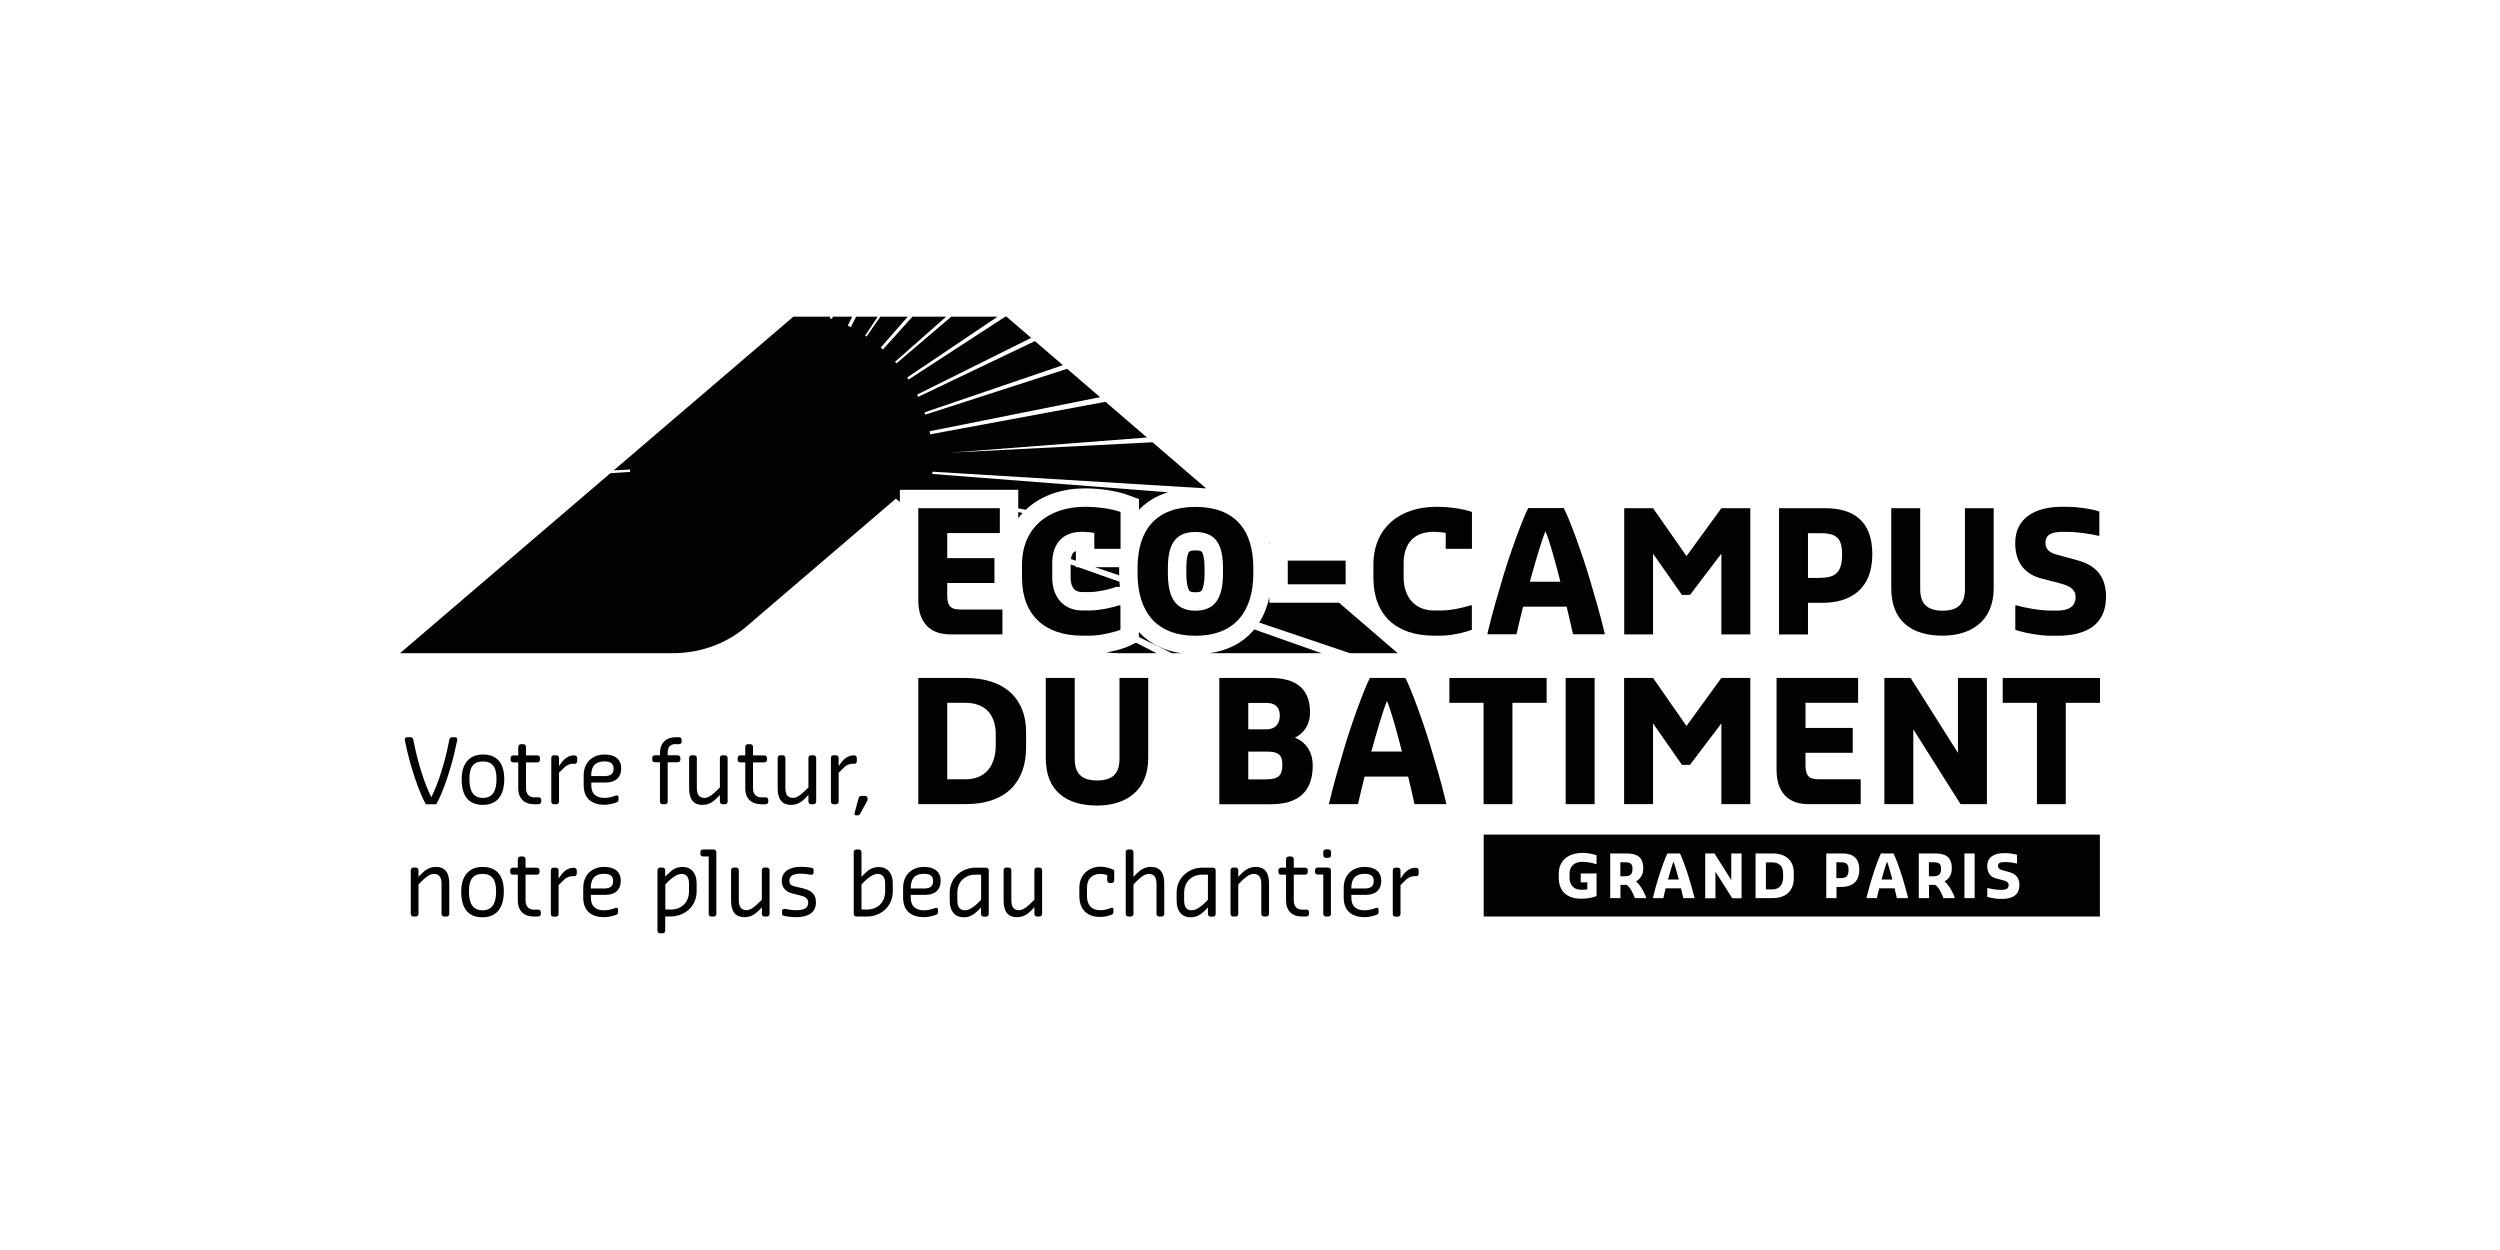 <svg xmlns="http://www.w3.org/2000/svg" width="300" height="150" viewBox="0 0 300 150" fill="none"><path d="M99.555 38.168L99.839 38.272L99.936 38H102.265L101.737 39.072L102.099 39.253L102.735 38H105.328L103.815 40.273L103.983 40.39L105.639 38H108.931L105.688 41.708L105.946 41.94L109.495 38H113.54L107.405 43.413L107.572 43.606L114.147 38H119.709L108.864 45.299L109.031 45.545L120.635 38H120.781L123.74 40.545L110.052 47.353L110.181 47.625L124.188 40.931L127.544 43.818L110.942 49.485L111.033 49.756L128.053 44.256L132.011 47.66L111.55 51.746L111.627 52.12L132.659 48.218L137.638 52.501L114.041 54.316L138.304 53.073L144.733 58.605L111.898 56.603L111.872 56.875L140.162 59.071C138.818 59.478 137.635 60.169 136.676 61.183V59.886L135.22 59.358C133.867 58.868 131.861 58.605 130.206 58.605C127.59 58.605 125.134 59.358 123.303 60.978C123.23 61.042 123.16 61.109 123.091 61.175L122.189 60.999V58.773H107.984V60.24L107.508 59.833L89.574 75.181C87.108 77.299 83.958 78.385 80.704 78.385H48L73.244 56.786L75.617 56.629V56.345L73.647 56.442L95.204 38H99.611L99.555 38.168ZM138.793 78.385H134.325C133.795 78.385 133.268 78.352 132.745 78.295C132.978 78.254 133.202 78.21 133.409 78.165C134.114 78.012 134.919 77.791 135.397 77.565L136.33 77.124L138.793 78.385ZM136.663 75.838C137.981 77.272 139.736 78.099 141.769 78.385H140.631L136.663 76.439V75.838ZM152.321 72.325H160.683L167.727 78.385H162.002L151.106 74.709C151.687 73.79 152.083 72.758 152.321 71.653V72.325ZM158.584 78.385H145.142C147.21 78.094 148.991 77.243 150.315 75.762C150.383 75.686 150.449 75.608 150.514 75.53L158.584 78.385ZM143.453 76.292L143.237 76.289C143.209 76.288 143.18 76.286 143.152 76.285C143.251 76.288 143.352 76.292 143.453 76.292ZM129.882 76.277H129.675C129.634 76.277 129.592 76.274 129.551 76.272C129.66 76.275 129.77 76.277 129.882 76.277ZM137.863 73.821C137.857 73.812 137.849 73.804 137.843 73.795L137.831 73.777C137.841 73.792 137.853 73.807 137.863 73.821ZM141.399 72.665C141.458 72.712 141.52 72.756 141.584 72.798C141.52 72.755 141.457 72.712 141.397 72.664L141.399 72.665ZM143.453 66.047C143.861 66.047 144.055 66.115 144.125 66.148C144.175 66.172 144.202 66.193 144.238 66.248C144.367 66.442 144.549 66.97 144.549 68.152V68.799C144.549 69.991 144.369 70.588 144.211 70.839C144.158 70.923 144.119 70.951 144.074 70.974C144.014 71.004 143.838 71.072 143.453 71.072C143.069 71.072 142.892 71.004 142.832 70.974C142.787 70.951 142.747 70.923 142.694 70.839C142.536 70.588 142.356 69.991 142.356 68.799V68.152C142.357 66.97 142.538 66.442 142.667 66.248C142.704 66.193 142.73 66.172 142.78 66.148C142.85 66.116 143.045 66.047 143.453 66.047ZM129.107 67.959V68.062H129.397L134.333 69.808C134.347 70.016 134.365 70.222 134.388 70.427H133.913L133.55 70.557C133.372 70.621 132.91 70.751 132.327 70.865C131.744 70.979 131.195 71.046 130.826 71.046H129.884C129.311 71.046 129.032 70.859 128.874 70.68C128.687 70.468 128.478 70.043 128.478 69.315V67.736L129.107 67.959ZM150.397 69.016C150.397 69.05 150.394 69.084 150.394 69.118C150.396 69.013 150.399 68.906 150.399 68.799L150.397 69.016ZM136.512 69.115C136.511 69.082 136.509 69.049 136.509 69.016L136.507 68.799C136.507 68.905 136.509 69.011 136.512 69.115ZM134.299 68.062C134.299 68.092 134.298 68.123 134.298 68.152V68.799C134.298 68.879 134.3 68.959 134.301 69.039L131.405 68.062H134.299ZM129.107 67.287L128.51 67.086C128.573 66.629 128.716 66.414 128.8 66.324C128.845 66.276 128.935 66.198 129.107 66.134V67.287ZM152.321 65.132V65.312C152.305 65.237 152.287 65.162 152.269 65.087L152.321 65.132ZM144.34 63.917C144.382 63.925 144.424 63.935 144.465 63.944C144.418 63.933 144.37 63.923 144.321 63.914L144.34 63.917ZM131.034 63.904L131.078 63.911C131.017 63.902 130.949 63.894 130.877 63.886C130.932 63.892 130.985 63.898 131.034 63.904ZM122.712 61.558C122.527 61.758 122.353 61.968 122.189 62.185V61.446L122.712 61.558ZM143.67 60.829C143.704 60.83 143.739 60.831 143.772 60.832L143.453 60.827L143.67 60.829Z" fill="#020202"></path><path d="M251.986 109.984H178.043V100.153H251.986V109.984ZM240.443 102.376C239.359 102.376 238.468 102.828 238.468 103.913C238.468 104.843 238.958 105.27 239.578 105.425L240.417 105.644C240.739 105.722 241.037 105.863 241.037 106.199C241.037 106.651 240.701 106.781 240.262 106.781H239.978C239.501 106.781 238.842 106.652 238.532 106.561H238.48L238.468 107.621C238.855 107.75 239.552 107.866 239.978 107.866H240.262C241.463 107.866 242.328 107.414 242.328 106.213C242.328 105.347 241.915 104.869 241.101 104.649L240.262 104.417C239.991 104.339 239.759 104.223 239.759 103.913C239.759 103.525 240.108 103.448 240.495 103.448H240.74C241.037 103.448 241.708 103.539 241.992 103.616H242.044V102.582C241.734 102.466 241.063 102.376 240.727 102.376H240.443ZM189.908 102.349C188.372 102.349 187.054 103.112 187.054 104.817V105.373C187.055 106.975 188.088 107.84 189.676 107.84H189.96C190.631 107.84 191.303 107.633 191.587 107.53V104.817H189.688V105.877H190.476V106.717C190.36 106.742 190.102 106.767 189.972 106.767H189.688C188.875 106.767 188.346 106.186 188.345 105.373V104.817C188.345 103.926 188.965 103.422 189.856 103.422C190.334 103.422 191.006 103.499 191.535 103.706H191.587V102.634C191.057 102.44 190.463 102.349 189.908 102.349ZM204.627 107.789H205.853V104.597L207.868 107.789H208.991V102.414H207.752V105.605L205.737 102.414H204.627V107.789ZM193.226 107.775H194.453V106.186H195.202C195.654 106.458 196.093 107.465 196.183 107.775H197.526V107.723C197.474 107.387 196.88 106.212 196.325 105.773C196.764 105.502 197.19 105.062 197.19 104.21C197.19 102.802 196.402 102.414 195.176 102.414H193.226V107.775ZM200.082 102.414C199.862 102.84 199.307 104.339 198.971 105.489C198.739 106.238 198.585 106.768 198.352 107.723H198.378V107.775H199.604C199.669 107.439 199.772 107.039 199.876 106.599H201.721C201.825 107.026 201.928 107.452 201.993 107.775H203.336V107.723C203.103 106.768 202.935 106.238 202.716 105.489C202.38 104.339 201.825 102.84 201.593 102.414H200.082ZM210.67 107.775H212.683C214.465 107.775 215.253 106.768 215.253 105.373V104.701C215.253 103.37 214.413 102.414 212.683 102.414H210.67V107.775ZM219.152 107.775H220.379V106.431H220.999C222.161 106.431 223.116 105.876 223.116 104.365C223.116 102.97 222.328 102.414 221.101 102.414H219.152V107.775ZM225.711 102.414C225.491 102.84 224.936 104.339 224.6 105.489C224.368 106.238 224.214 106.768 223.981 107.723H223.994V107.775H225.22C225.298 107.439 225.401 107.039 225.505 106.599H227.351C227.455 107.026 227.557 107.452 227.622 107.775H228.965V107.723C228.732 106.768 228.565 106.238 228.345 105.489C228.01 104.339 227.454 102.84 227.221 102.414H225.711ZM230.256 107.775H231.482V106.186H232.231C232.683 106.458 233.122 107.465 233.213 107.775H234.555V107.723C234.503 107.387 233.909 106.212 233.354 105.773C233.793 105.502 234.219 105.062 234.219 104.21C234.219 102.802 233.432 102.414 232.206 102.414H230.256V107.775ZM235.73 107.775H236.957V102.414H235.73V107.775ZM212.683 103.486C213.535 103.486 213.974 103.99 213.974 104.83V105.269C213.974 106.161 213.523 106.729 212.683 106.729H211.909V103.486H212.683ZM200.818 103.396C200.96 103.732 201.219 104.611 201.451 105.541H200.16C200.405 104.611 200.676 103.732 200.818 103.396ZM226.447 103.396C226.589 103.732 226.847 104.611 227.08 105.541H225.789C226.034 104.611 226.305 103.732 226.447 103.396ZM220.869 103.473C221.54 103.473 221.825 103.642 221.825 104.365C221.825 105.153 221.54 105.373 220.869 105.373H220.366V103.473H220.869ZM194.943 103.473C195.615 103.473 195.899 103.59 195.899 104.262C195.899 104.933 195.615 105.153 194.943 105.153H194.44V103.473H194.943ZM231.973 103.473C232.657 103.473 232.928 103.59 232.928 104.262C232.928 104.933 232.645 105.153 231.973 105.153H231.469V103.473H231.973Z" fill="#020202"></path><path d="M110.194 72.029V60.983H119.98V63.967H113.667V66.977H119.335V69.962H113.667V71.396C113.667 72.649 113.99 73.14 115.242 73.14H120.29V76.124H113.99C111.472 76.124 110.194 74.548 110.194 72.029Z" fill="#020202"></path><path d="M122.64 69.341V67.765C122.64 63.347 125.791 60.815 130.206 60.815C131.704 60.815 133.434 61.06 134.467 61.435V65.853H131.317V63.954C131.071 63.89 130.206 63.812 129.883 63.812C127.521 63.812 126.268 65.22 126.268 67.585V69.316C126.268 71.602 127.598 73.256 129.883 73.256H130.826C131.975 73.256 133.654 72.868 134.299 72.636H134.454V75.568C133.989 75.788 132.091 76.279 130.826 76.279H129.883C125.403 76.279 122.64 73.837 122.64 69.329" fill="#020202"></path><path d="M136.507 68.799V68.153C136.507 63.515 138.792 60.828 143.453 60.828C148.114 60.828 150.399 63.515 150.399 68.153V68.799C150.399 73.45 148.101 76.292 143.453 76.292C138.805 76.292 136.507 73.45 136.507 68.799ZM146.758 68.799V68.153C146.758 65.569 146.048 63.838 143.453 63.838C140.858 63.838 140.148 65.569 140.148 68.153V68.799C140.148 71.409 140.858 73.282 143.453 73.282C146.048 73.282 146.758 71.409 146.758 68.799Z" fill="#020202"></path><path d="M161.477 67.274H154.531V70.117H161.477V67.274Z" fill="#020202"></path><path d="M164.808 69.341V67.765C164.808 63.347 167.959 60.815 172.374 60.815C173.872 60.815 175.602 61.06 176.635 61.435V65.853H173.485V63.954C173.24 63.89 172.374 63.812 172.052 63.812C169.689 63.812 168.437 65.22 168.437 67.585V69.316C168.437 71.602 169.766 73.256 172.052 73.256H172.994C174.143 73.256 175.822 72.868 176.467 72.636H176.622V75.568C176.158 75.788 174.26 76.279 172.994 76.279H172.052C167.571 76.279 164.808 73.837 164.808 69.329" fill="#020202"></path><path d="M178.507 75.956C179.153 73.269 179.618 71.783 180.237 69.651C181.18 66.422 182.755 62.158 183.388 60.97H187.649C188.294 62.158 189.869 66.422 190.812 69.651C191.432 71.77 191.896 73.269 192.555 75.956V76.111H188.759C188.552 75.181 188.294 74.018 187.997 72.804H182.768C182.458 74.031 182.187 75.194 181.981 76.111H178.507V75.956ZM183.582 69.807H187.248C186.577 67.158 185.88 64.704 185.454 63.748C185.053 64.691 184.305 67.158 183.582 69.807Z" fill="#020202"></path><path d="M194.905 60.983H198.365L202.38 66.732L206.564 60.983H210.037V76.124H206.564V66.435L202.794 71.396H201.838L198.365 66.435V76.124H194.905V60.983Z" fill="#020202"></path><path d="M213.484 60.983H219.01C222.457 60.983 224.678 62.559 224.678 66.499C224.678 70.763 221.993 72.339 218.687 72.339H216.957V76.137H213.484V60.996V60.983ZM218.365 69.341C220.262 69.341 221.05 68.721 221.05 66.499C221.05 64.458 220.262 63.98 218.365 63.98H216.957V69.354H218.365V69.341Z" fill="#020202"></path><path d="M226.951 70.608V60.983H230.424V70.672C230.424 72.403 231.211 73.282 233.109 73.282C235.007 73.282 235.795 72.416 235.795 70.672V60.983H239.242V70.608C239.242 74.47 236.582 76.279 233.109 76.279C229.313 76.279 226.951 74.445 226.951 70.608Z" fill="#020202"></path><path d="M241.837 75.581V72.649H241.992C242.857 72.907 244.742 73.269 246.085 73.269H246.873C248.125 73.269 249.068 72.881 249.068 71.615C249.068 70.672 248.241 70.285 247.338 70.039L244.975 69.419C243.245 68.98 241.824 67.765 241.824 65.156C241.824 62.081 244.342 60.815 247.415 60.815H248.203C249.145 60.815 251.043 61.06 251.921 61.383V64.29H251.766C250.978 64.07 249.081 63.825 248.215 63.825H247.505C246.395 63.825 245.452 64.045 245.452 65.156C245.452 66.021 246.098 66.37 246.886 66.577L249.248 67.223C251.534 67.83 252.722 69.186 252.722 71.628C252.722 75.013 250.281 76.292 246.886 76.292H246.098C244.91 76.292 242.935 75.969 241.837 75.581Z" fill="#020202"></path><path d="M110.194 81.356H115.862C120.768 81.356 123.131 84.043 123.131 87.816V89.715C123.131 93.655 120.91 96.497 115.862 96.497H110.194V81.356ZM115.862 93.513C118.237 93.513 119.49 91.924 119.49 89.392V88.139C119.49 85.775 118.237 84.34 115.862 84.34H113.667V93.513H115.862Z" fill="#020202"></path><path d="M125.494 90.994V81.356H128.967V91.045C128.967 92.79 129.754 93.655 131.652 93.655C133.55 93.655 134.338 92.79 134.338 91.045V81.356H137.785V90.994C137.785 94.856 135.125 96.665 131.652 96.665C127.856 96.665 125.494 94.831 125.494 90.994Z" fill="#020202"></path><path d="M146.32 81.356H152.478C155.383 81.356 157.204 82.545 157.204 85.451C157.204 86.718 156.739 87.816 155.383 88.526C156.649 89.004 157.527 90.18 157.527 91.859C157.527 95.089 155.706 96.51 152.478 96.51H146.32V81.369V81.356ZM151.988 87.519C153.02 87.519 153.576 86.873 153.576 85.865C153.576 84.857 153.008 84.353 151.988 84.353H149.793V87.519H151.988ZM151.988 93.513C153.343 93.513 153.886 93.112 153.886 91.782C153.886 90.451 153.266 90.193 151.988 90.193H149.793V93.526H151.988V93.513Z" fill="#020202"></path><path d="M159.502 96.342C160.148 93.655 160.612 92.169 161.232 90.038C162.175 86.808 163.75 82.545 164.382 81.356H168.643C169.289 82.545 170.864 86.808 171.806 90.038C172.426 92.156 172.891 93.655 173.537 96.342V96.497H169.741C169.534 95.567 169.276 94.404 168.979 93.19H163.75C163.44 94.417 163.169 95.567 162.962 96.497H159.489V96.342H159.502ZM164.563 90.18H168.23C167.559 87.531 166.861 85.077 166.435 84.121C166.035 85.064 165.286 87.531 164.563 90.18Z" fill="#020202"></path><path d="M178.03 84.34H173.924V81.356H185.596V84.34H181.49V96.497H178.03V84.34Z" fill="#020202"></path><path d="M191.354 81.356H187.881V96.497H191.354V81.356Z" fill="#020202"></path><path d="M194.892 81.356H198.365L202.38 87.118L206.564 81.356H210.037V96.497H206.564V86.808L202.794 91.782H201.838L198.365 86.808V96.497H194.892V81.356Z" fill="#020202"></path><path d="M213.187 92.402V81.356H222.974V84.34H216.66V87.351H222.328V90.335H216.66V91.769C216.66 93.022 216.983 93.513 218.235 93.513H223.284V96.497H216.983C214.465 96.497 213.187 94.921 213.187 92.402Z" fill="#020202"></path><path d="M226.124 81.356H229.275L234.956 90.348V81.356H238.429V96.497H235.265L229.597 87.519V96.497H226.124V81.356Z" fill="#020202"></path><path d="M244.432 84.34H240.327V81.356H251.998V84.34H247.893V96.497H244.432V84.34Z" fill="#020202"></path><path d="M54.301 88.462H54.585C54.778 88.462 54.869 88.565 54.869 88.733C54.869 88.849 54.817 89.069 54.778 89.211C54.12 92.492 52.984 95.451 52.351 96.51H51.099C50.479 95.451 49.343 92.492 48.658 89.211C48.633 89.069 48.568 88.797 48.568 88.72C48.568 88.565 48.697 88.462 48.878 88.462H49.252C49.459 88.462 49.562 88.591 49.601 88.797C50.156 91.614 50.918 93.978 51.757 95.67C52.596 93.978 53.371 91.601 53.913 88.797C53.952 88.591 54.068 88.462 54.275 88.462" fill="#020202"></path><path d="M55.398 93.487C55.398 91.73 56.237 90.541 57.955 90.541C59.762 90.541 60.511 91.717 60.511 93.487C60.511 95.412 59.672 96.588 57.955 96.588C56.147 96.588 55.398 95.412 55.398 93.487ZM59.581 93.487C59.581 92.195 59.207 91.381 57.955 91.381C56.702 91.381 56.328 92.182 56.328 93.487C56.328 94.792 56.702 95.748 57.955 95.748C59.207 95.748 59.581 94.779 59.581 93.487Z" fill="#020202"></path><path d="M64.617 95.67C64.823 95.67 64.953 95.8 64.953 96.006V96.174C64.953 96.381 64.823 96.51 64.617 96.51H64.113C62.951 96.51 62.19 95.851 62.19 94.585V91.485H61.596C61.389 91.485 61.273 91.368 61.273 91.149V90.981C61.273 90.774 61.402 90.645 61.608 90.645H62.19V89.637C62.19 89.43 62.319 89.301 62.525 89.301H62.783C62.99 89.301 63.119 89.43 63.119 89.637V90.645H64.462C64.681 90.645 64.798 90.774 64.798 90.981V91.149C64.798 91.368 64.681 91.485 64.462 91.485H63.119V94.585C63.119 95.257 63.468 95.683 64.126 95.683H64.63H64.617V95.67Z" fill="#020202"></path><path d="M68.852 91.64C68.439 91.64 68.025 91.795 67.754 92.066L67.083 92.725V96.174C67.083 96.381 66.954 96.51 66.734 96.51H66.489C66.269 96.51 66.153 96.381 66.153 96.174V90.968C66.153 90.761 66.269 90.632 66.489 90.632H66.734C66.954 90.632 67.083 90.761 67.083 90.968V91.937L67.173 91.808C67.612 91.136 68.129 90.645 68.891 90.645H68.929C69.136 90.645 69.265 90.774 69.265 90.981V91.33C69.265 91.536 69.136 91.665 68.929 91.665H68.839V91.64H68.852Z" fill="#020202"></path><path d="M70.04 94.236V93.061C70.04 91.459 71.124 90.541 72.544 90.541C73.719 90.541 74.546 91.045 74.546 92.221C74.546 93.267 73.874 93.9 72.712 93.9H70.956V94.236C70.956 95.335 71.615 95.748 72.544 95.748C73.216 95.748 73.784 95.502 73.887 95.477C73.939 95.477 73.99 95.451 74.042 95.451C74.145 95.451 74.223 95.515 74.223 95.67V95.903C74.223 96.123 74.197 96.2 74.016 96.278C73.926 96.316 73.216 96.575 72.544 96.575C71.124 96.575 70.04 95.903 70.04 94.224M72.454 93.138C73.371 93.138 73.629 92.802 73.629 92.221C73.629 91.588 73.203 91.368 72.531 91.368C71.524 91.368 70.943 91.872 70.943 93.048V93.125H72.454V93.138Z" fill="#020202"></path><path d="M81.13 89.288C80.382 89.288 80.123 89.624 80.123 90.386V90.632H81.298C81.518 90.632 81.647 90.761 81.647 90.968V91.136C81.647 91.355 81.518 91.472 81.298 91.472H80.123V96.174C80.123 96.381 79.994 96.51 79.788 96.51H79.529C79.323 96.51 79.194 96.381 79.194 96.174V91.472H78.613C78.393 91.472 78.264 91.355 78.264 91.136V90.968C78.264 90.761 78.393 90.632 78.6 90.632H79.194V90.386C79.194 89.121 79.955 88.462 81.13 88.462H81.466C81.686 88.462 81.802 88.591 81.802 88.797V88.965C81.802 89.172 81.686 89.301 81.466 89.301H81.13V89.288Z" fill="#020202"></path><path d="M86.372 95.412L85.959 95.838C85.533 96.252 85.043 96.588 84.281 96.588C83.364 96.588 82.693 96.084 82.693 94.572V90.968C82.693 90.761 82.822 90.632 83.028 90.632H83.287C83.493 90.632 83.622 90.761 83.622 90.968V94.572C83.622 95.49 84.035 95.748 84.539 95.748C85.12 95.748 85.714 95.154 86.037 94.831L86.385 94.495V90.968C86.385 90.761 86.501 90.632 86.721 90.632H86.966C87.186 90.632 87.315 90.761 87.315 90.968V96.174C87.315 96.381 87.186 96.51 86.966 96.51H86.721C86.501 96.51 86.385 96.381 86.385 96.174V95.412H86.372Z" fill="#020202"></path><path d="M91.86 95.67C92.066 95.67 92.195 95.8 92.195 96.006V96.174C92.195 96.381 92.066 96.51 91.86 96.51H91.356C90.194 96.51 89.432 95.851 89.432 94.585V91.485H88.838C88.632 91.485 88.516 91.368 88.516 91.149V90.981C88.516 90.774 88.645 90.645 88.851 90.645H89.432V89.637C89.432 89.43 89.561 89.301 89.768 89.301H90.026C90.233 89.301 90.362 89.43 90.362 89.637V90.645H91.705C91.924 90.645 92.04 90.774 92.04 90.981V91.149C92.04 91.368 91.924 91.485 91.705 91.485H90.362V94.585C90.362 95.257 90.71 95.683 91.369 95.683H91.873L91.86 95.67Z" fill="#020202"></path><path d="M96.998 95.412L96.585 95.838C96.159 96.252 95.668 96.588 94.907 96.588C93.99 96.588 93.319 96.084 93.319 94.572V90.968C93.319 90.761 93.448 90.632 93.654 90.632H93.913C94.119 90.632 94.248 90.761 94.248 90.968V94.572C94.248 95.49 94.661 95.748 95.165 95.748C95.746 95.748 96.327 95.154 96.663 94.831L97.011 94.495V90.968C97.011 90.761 97.127 90.632 97.347 90.632H97.592C97.812 90.632 97.941 90.761 97.941 90.968V96.174C97.941 96.381 97.812 96.51 97.592 96.51H97.347C97.127 96.51 97.011 96.381 97.011 96.174V95.412H96.998Z" fill="#020202"></path><path d="M102.408 91.64C101.995 91.64 101.582 91.795 101.311 92.066L100.639 92.725V96.174C100.639 96.381 100.51 96.51 100.291 96.51H100.045C99.826 96.51 99.71 96.381 99.71 96.174V90.968C99.71 90.761 99.826 90.632 100.045 90.632H100.291C100.51 90.632 100.639 90.761 100.639 90.968V91.937L100.73 91.808C101.169 91.136 101.685 90.645 102.447 90.645H102.486C102.692 90.645 102.821 90.774 102.821 90.981V91.33C102.821 91.536 102.692 91.665 102.486 91.665H102.395V91.64H102.408Z" fill="#020202"></path><path d="M103.015 95.838C103.067 95.619 103.209 95.502 103.415 95.502H103.777C103.996 95.502 104.113 95.632 104.113 95.838C104.113 95.955 104.113 96.045 104.048 96.135L103.235 97.621C103.17 97.75 103.093 97.841 102.963 97.841H102.731C102.628 97.841 102.537 97.776 102.537 97.686V97.621L103.015 95.838Z" fill="#020202"></path><path d="M50.234 105.205L50.647 104.791C51.06 104.378 51.563 104.029 52.325 104.029C53.242 104.029 53.913 104.533 53.913 106.044V109.649C53.913 109.855 53.797 109.985 53.578 109.985H53.332C53.113 109.985 52.984 109.855 52.984 109.649V106.044C52.984 105.127 52.571 104.869 52.067 104.869C51.473 104.869 50.892 105.463 50.556 105.786L50.221 106.135V109.649C50.221 109.855 50.092 109.985 49.872 109.985H49.627C49.407 109.985 49.291 109.855 49.291 109.649V104.442C49.291 104.236 49.407 104.106 49.627 104.106H49.872C50.092 104.106 50.221 104.236 50.221 104.442V105.205H50.234Z" fill="#020202"></path><path d="M55.346 106.975C55.346 105.218 56.186 104.029 57.903 104.029C59.711 104.029 60.459 105.205 60.459 106.975C60.459 108.899 59.62 110.075 57.903 110.075C56.095 110.075 55.346 108.899 55.346 106.975ZM59.53 106.975C59.53 105.683 59.155 104.869 57.903 104.869C56.651 104.869 56.276 105.67 56.276 106.975C56.276 108.279 56.651 109.235 57.903 109.235C59.155 109.235 59.53 108.266 59.53 106.975Z" fill="#020202"></path><path d="M64.565 109.145C64.772 109.145 64.901 109.274 64.901 109.481V109.649C64.901 109.855 64.772 109.985 64.565 109.985H64.062C62.9 109.985 62.138 109.326 62.138 108.06V104.959H61.544C61.337 104.959 61.221 104.843 61.221 104.623V104.455C61.221 104.249 61.35 104.119 61.557 104.119H62.138V103.112C62.138 102.905 62.267 102.776 62.474 102.776H62.732C62.938 102.776 63.068 102.905 63.068 103.112V104.119H64.41C64.63 104.119 64.746 104.249 64.746 104.455V104.623C64.746 104.843 64.63 104.959 64.41 104.959H63.068V108.06C63.068 108.731 63.416 109.158 64.075 109.158H64.578H64.565V109.145Z" fill="#020202"></path><path d="M68.8 105.127C68.387 105.127 67.974 105.282 67.703 105.553L67.031 106.212V109.662C67.031 109.868 66.902 109.998 66.683 109.998H66.437C66.218 109.998 66.102 109.868 66.102 109.662V104.455C66.102 104.249 66.218 104.119 66.437 104.119H66.683C66.902 104.119 67.031 104.249 67.031 104.455V105.424L67.122 105.295C67.561 104.623 68.077 104.132 68.839 104.132H68.878C69.084 104.132 69.213 104.262 69.213 104.468V104.817C69.213 105.024 69.084 105.153 68.878 105.153H68.787V105.127H68.8Z" fill="#020202"></path><path d="M69.988 107.724V106.548C69.988 104.946 71.073 104.029 72.493 104.029C73.668 104.029 74.494 104.533 74.494 105.708C74.494 106.755 73.823 107.388 72.661 107.388H70.905V107.724C70.905 108.822 71.563 109.235 72.493 109.235C73.164 109.235 73.732 108.99 73.835 108.964C73.887 108.964 73.939 108.938 73.99 108.938C74.094 108.938 74.171 109.003 74.171 109.158V109.39C74.171 109.61 74.145 109.688 73.965 109.765C73.874 109.804 73.164 110.062 72.493 110.062C71.073 110.062 69.988 109.39 69.988 107.711M72.402 106.626C73.319 106.626 73.577 106.29 73.577 105.708C73.577 105.075 73.151 104.856 72.48 104.856C71.473 104.856 70.892 105.36 70.892 106.535V106.613H72.402V106.626Z" fill="#020202"></path><path d="M79.826 111.651C79.826 111.871 79.697 112 79.478 112H79.232C79.013 112 78.897 111.871 78.897 111.651V104.442C78.897 104.236 79.013 104.106 79.232 104.106H79.478C79.697 104.106 79.826 104.236 79.826 104.442V105.205L80.24 104.791C80.665 104.365 81.156 104.029 81.918 104.029C82.835 104.029 83.596 104.623 83.596 106.044V106.962C83.596 108.809 82.099 109.972 80.498 109.972H79.826V111.651ZM80.498 109.145C81.75 109.145 82.68 108.305 82.68 106.962V106.044C82.68 105.114 82.266 104.869 81.763 104.869C81.182 104.869 80.511 105.463 80.175 105.786L79.839 106.135V109.145H80.511H80.498Z" fill="#020202"></path><path d="M85.972 109.649C85.972 109.855 85.843 109.985 85.624 109.985H85.378C85.159 109.985 85.043 109.855 85.043 109.649V102.776H84.384C84.165 102.776 84.048 102.647 84.048 102.44V102.272C84.048 102.065 84.165 101.936 84.371 101.936H85.611C85.83 101.936 85.959 102.065 85.959 102.272V109.649H85.972Z" fill="#020202"></path><path d="M91.408 108.887L90.995 109.313C90.569 109.726 90.078 110.062 89.316 110.062C88.399 110.062 87.728 109.558 87.728 108.047V104.442C87.728 104.236 87.857 104.106 88.064 104.106H88.322C88.529 104.106 88.658 104.236 88.658 104.442V108.047C88.658 108.964 89.071 109.222 89.574 109.222C90.155 109.222 90.749 108.628 91.072 108.305L91.421 107.969V104.442C91.421 104.236 91.537 104.106 91.756 104.106H92.002C92.221 104.106 92.35 104.236 92.35 104.442V109.649C92.35 109.855 92.221 109.985 92.002 109.985H91.756C91.537 109.985 91.421 109.855 91.421 109.649V108.887H91.408Z" fill="#020202"></path><path d="M94.726 105.708C94.726 106.251 95.088 106.303 95.565 106.419L96.288 106.587C97.205 106.807 97.915 107.168 97.915 108.305C97.915 109.61 96.792 110.062 95.565 110.062C94.855 110.062 94.184 109.933 94.106 109.907C93.887 109.855 93.848 109.804 93.848 109.597V109.313C93.848 109.145 93.964 109.067 94.119 109.067H94.222C94.326 109.093 94.894 109.222 95.565 109.222C96.482 109.222 96.986 108.964 96.986 108.305C96.986 107.801 96.559 107.582 96.069 107.465L95.191 107.246C94.403 107.065 93.809 106.613 93.809 105.696C93.809 104.649 94.687 104.016 96.069 104.016C96.792 104.016 97.295 104.119 97.373 104.132C97.592 104.171 97.631 104.236 97.631 104.442V104.74C97.631 104.907 97.502 104.972 97.347 104.972C97.166 104.972 96.766 104.843 96.069 104.843C95.191 104.843 94.726 105.101 94.726 105.696" fill="#020202"></path><path d="M102.783 109.985C102.563 109.985 102.447 109.855 102.447 109.649V102.272C102.447 102.065 102.563 101.936 102.783 101.936H103.028C103.247 101.936 103.377 102.065 103.377 102.272V105.218L103.79 104.804C104.216 104.378 104.706 104.042 105.468 104.042C106.385 104.042 107.134 104.636 107.134 106.057V106.975C107.134 108.822 105.636 109.985 104.035 109.985H102.783ZM103.377 106.135V109.145H104.035C105.287 109.145 106.217 108.305 106.217 106.962V106.044C106.217 105.127 105.804 104.869 105.3 104.869C104.719 104.869 104.048 105.463 103.712 105.786L103.377 106.135Z" fill="#020202"></path><path d="M108.373 107.724V106.548C108.373 104.946 109.458 104.029 110.878 104.029C112.04 104.029 112.879 104.533 112.879 105.708C112.879 106.755 112.208 107.388 111.046 107.388H109.29V107.724C109.29 108.822 109.961 109.235 110.878 109.235C111.549 109.235 112.118 108.99 112.221 108.964C112.272 108.964 112.324 108.938 112.376 108.938C112.479 108.938 112.556 109.003 112.556 109.158V109.39C112.556 109.61 112.531 109.688 112.35 109.765C112.26 109.804 111.549 110.062 110.878 110.062C109.458 110.062 108.373 109.39 108.373 107.711M110.801 106.626C111.717 106.626 111.975 106.29 111.975 105.708C111.975 105.075 111.549 104.856 110.878 104.856C109.871 104.856 109.29 105.36 109.29 106.535V106.613H110.801V106.626Z" fill="#020202"></path><path d="M113.964 108.047V107.13C113.964 105.282 115.462 104.119 117.063 104.119H118.315C118.521 104.119 118.651 104.249 118.651 104.455V109.662C118.651 109.868 118.521 109.998 118.315 109.998H118.057C117.85 109.998 117.721 109.868 117.721 109.662V108.899L117.308 109.313C116.882 109.726 116.391 110.075 115.629 110.075C114.713 110.075 113.964 109.481 113.964 108.06M117.734 107.969V104.959H117.063C115.797 104.959 114.881 105.799 114.881 107.142V108.06C114.881 108.977 115.294 109.235 115.797 109.235C116.391 109.235 117.063 108.641 117.398 108.318L117.734 107.969Z" fill="#020202"></path><path d="M124.112 108.887L123.699 109.313C123.273 109.726 122.782 110.062 122.02 110.062C121.104 110.062 120.432 109.558 120.432 108.047V104.442C120.432 104.236 120.562 104.106 120.768 104.106H121.026C121.233 104.106 121.362 104.236 121.362 104.442V108.047C121.362 108.964 121.775 109.222 122.279 109.222C122.86 109.222 123.454 108.628 123.776 108.305L124.125 107.969V104.442C124.125 104.236 124.241 104.106 124.461 104.106H124.706C124.926 104.106 125.055 104.236 125.055 104.442V109.649C125.055 109.855 124.926 109.985 124.706 109.985H124.461C124.241 109.985 124.125 109.855 124.125 109.649V108.887H124.112Z" fill="#020202"></path><path d="M133.705 105.631C133.705 105.838 133.576 105.967 133.369 105.967H133.202C132.995 105.967 132.866 105.838 132.866 105.631V105.037C132.698 104.946 132.349 104.869 132.027 104.869C131.187 104.869 130.439 105.334 130.439 106.548V107.543C130.439 108.641 131.02 109.222 132.027 109.222C132.698 109.222 133.189 109.003 133.279 108.964C133.331 108.938 133.382 108.925 133.434 108.925C133.55 108.925 133.615 109.003 133.615 109.145V109.377C133.615 109.597 133.589 109.662 133.408 109.752C133.318 109.791 132.737 110.036 132.027 110.036C130.516 110.036 129.522 109.197 129.522 107.517V106.522C129.522 104.882 130.774 104.003 132.027 104.003C132.698 104.003 133.369 104.223 133.705 104.417V105.631Z" fill="#020202"></path><path d="M136.029 105.205L136.442 104.791C136.856 104.378 137.359 104.029 138.121 104.029C139.038 104.029 139.709 104.533 139.709 106.044V109.649C139.709 109.855 139.593 109.985 139.373 109.985H139.128C138.908 109.985 138.779 109.855 138.779 109.649V106.044C138.779 105.127 138.366 104.869 137.863 104.869C137.269 104.869 136.688 105.463 136.352 105.786L136.016 106.135V109.649C136.016 109.855 135.887 109.985 135.668 109.985H135.422C135.203 109.985 135.087 109.855 135.087 109.649V102.272C135.087 102.065 135.203 101.936 135.422 101.936H135.668C135.887 101.936 136.016 102.065 136.016 102.272V105.218L136.029 105.205Z" fill="#020202"></path><path d="M141.194 108.047V107.13C141.194 105.282 142.691 104.119 144.292 104.119H145.545C145.751 104.119 145.881 104.249 145.881 104.455V109.662C145.881 109.868 145.751 109.998 145.545 109.998H145.287C145.08 109.998 144.951 109.868 144.951 109.662V108.899L144.538 109.313C144.112 109.726 143.621 110.075 142.859 110.075C141.943 110.075 141.194 109.481 141.194 108.06M144.951 107.969V104.959H144.28C143.014 104.959 142.098 105.799 142.098 107.142V108.06C142.098 108.977 142.511 109.235 143.014 109.235C143.608 109.235 144.28 108.641 144.615 108.318L144.951 107.969Z" fill="#020202"></path><path d="M148.605 105.205L149.018 104.791C149.431 104.378 149.935 104.029 150.696 104.029C151.613 104.029 152.285 104.533 152.285 106.044V109.649C152.285 109.855 152.168 109.985 151.949 109.985H151.704C151.484 109.985 151.355 109.855 151.355 109.649V106.044C151.355 105.127 150.942 104.869 150.438 104.869C149.844 104.869 149.263 105.463 148.928 105.786L148.592 106.135V109.649C148.592 109.855 148.463 109.985 148.243 109.985H147.998C147.778 109.985 147.662 109.855 147.662 109.649V104.442C147.662 104.236 147.778 104.106 147.998 104.106H148.243C148.463 104.106 148.592 104.236 148.592 104.442V105.205H148.605Z" fill="#020202"></path><path d="M156.752 109.145C156.958 109.145 157.088 109.274 157.088 109.481V109.649C157.088 109.855 156.958 109.985 156.752 109.985H156.248C155.086 109.985 154.325 109.326 154.325 108.06V104.959H153.731C153.524 104.959 153.408 104.843 153.408 104.623V104.455C153.408 104.249 153.537 104.119 153.744 104.119H154.325V103.112C154.325 102.905 154.454 102.776 154.66 102.776H154.918C155.125 102.776 155.254 102.905 155.254 103.112V104.119H156.597C156.816 104.119 156.933 104.249 156.933 104.455V104.623C156.933 104.843 156.816 104.959 156.597 104.959H155.254V108.06C155.254 108.731 155.603 109.158 156.261 109.158H156.765H156.752V109.145Z" fill="#020202"></path><path d="M159.721 109.649C159.721 109.855 159.605 109.985 159.386 109.985H159.14C158.921 109.985 158.792 109.855 158.792 109.649V104.946H158.133C157.914 104.946 157.798 104.83 157.798 104.61V104.442C157.798 104.236 157.914 104.106 158.12 104.106H159.373C159.592 104.106 159.709 104.236 159.709 104.442V109.649H159.721ZM159.721 102.608C159.721 102.815 159.605 102.944 159.386 102.944H159.14C158.921 102.944 158.792 102.815 158.792 102.608V102.259C158.792 102.052 158.921 101.923 159.14 101.923H159.386C159.605 101.923 159.721 102.052 159.721 102.259V102.608Z" fill="#020202"></path><path d="M161.245 107.724V106.548C161.245 104.946 162.33 104.029 163.75 104.029C164.925 104.029 165.751 104.533 165.751 105.708C165.751 106.755 165.08 107.388 163.918 107.388H162.162V107.724C162.162 108.822 162.82 109.235 163.75 109.235C164.421 109.235 164.989 108.99 165.093 108.964C165.144 108.964 165.196 108.938 165.247 108.938C165.351 108.938 165.428 109.003 165.428 109.158V109.39C165.428 109.61 165.402 109.688 165.222 109.765C165.131 109.804 164.421 110.062 163.75 110.062C162.33 110.062 161.245 109.39 161.245 107.711M163.672 106.626C164.589 106.626 164.847 106.29 164.847 105.708C164.847 105.075 164.421 104.856 163.75 104.856C162.743 104.856 162.162 105.36 162.162 106.535V106.613H163.672V106.626Z" fill="#020202"></path><path d="M169.831 105.127C169.418 105.127 169.005 105.282 168.734 105.553L168.062 106.212V109.662C168.062 109.868 167.933 109.998 167.714 109.998H167.468C167.249 109.998 167.133 109.868 167.133 109.662V104.455C167.133 104.249 167.249 104.119 167.468 104.119H167.714C167.933 104.119 168.062 104.249 168.062 104.455V105.424L168.153 105.295C168.591 104.623 169.108 104.132 169.87 104.132H169.908C170.115 104.132 170.244 104.262 170.244 104.468V104.817C170.244 105.024 170.115 105.153 169.908 105.153H169.818V105.127H169.831Z" fill="#020202"></path></svg>